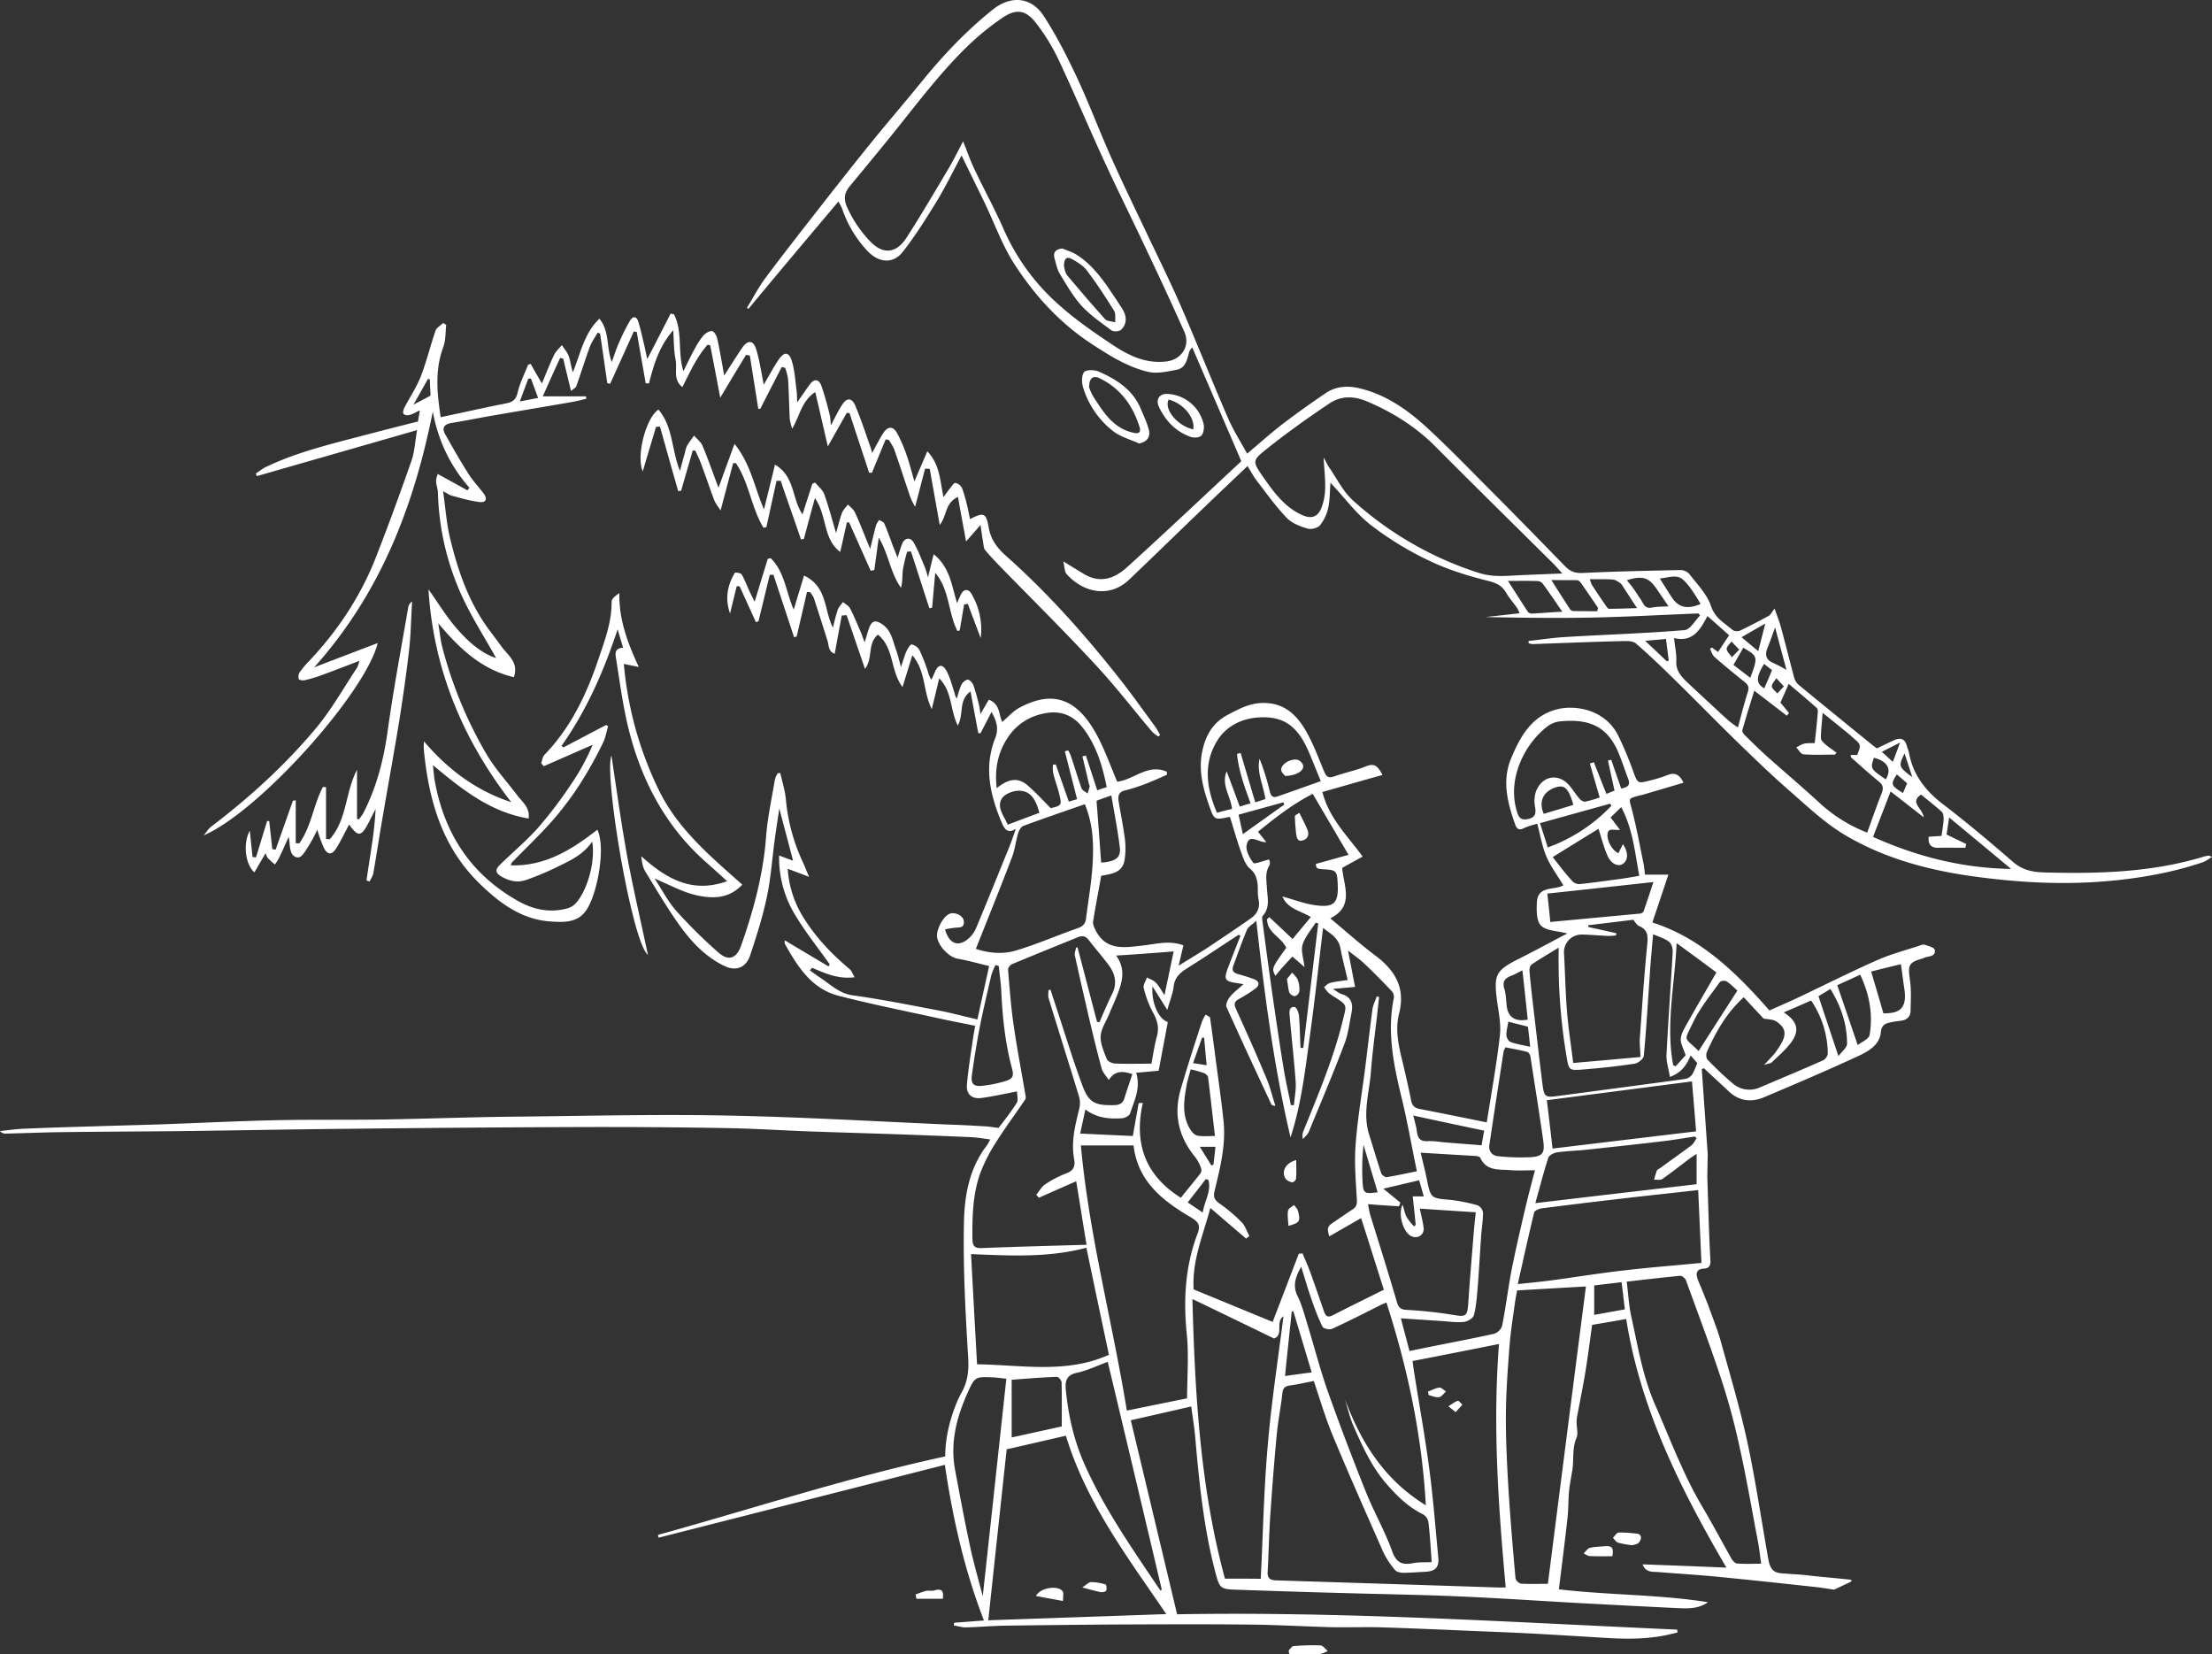 <?xml version="1.0" encoding="UTF-8"?> <svg xmlns="http://www.w3.org/2000/svg" xmlns:xlink="http://www.w3.org/1999/xlink" width="1285" height="960.818" viewBox="0 0 1285 960.818"><rect x="0" y="0" width="1285" height="960.818" fill="#333333" stroke="none"/><defs><clipPath id="a"><rect width="1285" height="960.818" fill="#fff"></rect></clipPath></defs><g clip-path="url(#a)"><path d="M170.2,464.993c-3.4,9.5-6.7,19-10.1,28.5-.6-.1-1.3-.2-1.9-.3l-1.8-16.2c-.4-.1-.8-.1-1.2-.2-2.2,7.1-4.3,14.1-6.5,21.2a15.028,15.028,0,0,0-2-.2c-.5-4.9-1-9.9-1.6-15.3-4,7.2-2.7,19.5,2.7,24.2,2.1-3.7,4.2-7.2,6.5-11.2a9.557,9.557,0,0,0,1.2,2.8,49.681,49.681,0,0,0,4.2,3.8,32.342,32.342,0,0,0,2.7-4.4c1.7-3.5,3.3-7.2,5.3-11.6a27.8,27.8,0,0,1,.5,3.5c.3,3.7.8,8.4,5.1,8.4,2.1,0,4.5-4.3,6.2-7a78.137,78.137,0,0,0,4.8-9.1,93.9,93.9,0,0,0,3.7,10.3c2.1,4.3,4.7,4.6,7.2.7,2.9-4.6,5.2-9.5,7.6-14,5.3,7.4,7.1,7.3,11.7-1.8,1.2-2.4,2.5-4.9,3.7-7.3a204.418,204.418,0,0,1-2.2,21c-1,6.9-2.1,13.7-3.1,20.6l1.8.6c.8-1.6,1.9-3.2,2.2-4.9,1.8-10.5,3.4-21,5.2-31.4,3.2-18.9,6.7-37.8,9.8-56.8,2.2-13.9,4.2-27.8,5.8-41.8,1-9.2,1.1-18.5,1.7-27.7a5.048,5.048,0,0,0-2.3,3.6c-4.1,23.9-8.6,47.7-11.9,71.6-2.3,16.6-6.4,32.5-14,47.4a26.269,26.269,0,0,1-2.8,4c-.3-.2-.7-.3-1-.5v-28.4c-6.9,13.1-5.7,29-15.9,40.4a14.918,14.918,0,0,0-2.1-.2v-30.1c-.6,0-1.2-.1-1.8-.1-5.6,10.5-6.7,23-13.8,32.8-.7-.1-1.3-.1-2-.2v-24.9a4.4,4.4,0,0,1-1.6.2" fill="#fff"></path><path d="M364.1,496.093c-3.5-19.4-6.1-38.9-8.9-57.3-4.5,11,11.9,108.6,21.2,115.8-4.3-20.3-8.8-39.3-12.3-58.5" fill="#fff"></path><path d="M558,345.693c-.6,1.4-1.2,2.7-2,4.6-3.2-10.1-4-20.6-13.6-28.4-1.2,4.7-2.1,8.4-3.3,13.5a56.836,56.836,0,0,0-2-6.4c-2-4.7-3.8-9.5-6.3-13.8-2-3.5-5.4-2.9-6.8.9-.9,2.2-1.5,4.5-2.6,7.8-1.1-2.9-1.9-4.8-2.7-6.8-1.6-4.3-3.1-8.7-5-13-.4-1-1.9-1.4-2.9-2.1a12.107,12.107,0,0,0-1.8,2.8c-1.2,4.4-2.2,8.8-3.5,14-3.1-7.5-5.7-14.4-8.8-21.1-.8-1.8-2.7-3.1-4.1-4.7-1.2,1.6-2.8,3.1-3.5,5-1.3,3.6-2.2,7.3-3.4,11.6-2.4-8-4.3-15.4-6.9-22.6-.9-2.5-3.5-4.5-5.3-6.7-.5.2-1.1.5-1.6.7-1.8,5.7-3.7,11.4-5.7,17.8-6.3-9.3-4.3-22.1-16-28.9-2.2,9.1-4.2,17.2-6.4,26-5.5-12.8-7.6-26.2-17.1-38.1-3.3,9-6.1,16.7-9.3,25.5-3.4-9-6.1-16.8-9.3-24.4-1-2.3-3.2-3.9-4.9-5.9-1.4,2-3,4-4.2,6.1a21.09,21.09,0,0,0-1.1,3.8c-.9,3.1-1.7,6.2-2.9,10.6-5-12.5-4-25.7-12.5-35.6-7.4,5-13,27.1-9.1,35.9,2.6-8.9,5.2-17.4,7.7-25.9.8,0,1.6-.1,2.3-.1,3.5,12.5,7,25,10.6,37.5.6-.1,1.1-.2,1.7-.3,2.2-7.8,4.5-15.5,6.7-23.3h1.5c1.1,2.5,2.4,4.9,3.3,7.5,2.7,7.1,5.1,14.4,7.8,21.5.7,1.7,1.9,3.2,3.6,5.8,2.7-10.2,5-18.8,7.3-27.5h1.6c7.7,11.4,8.9,25.8,16,37.5.6-.1,1.2-.2,1.7-.3,2-9,3.9-17.9,5.9-26.9a19.267,19.267,0,0,0,2.4-.1c3.9,11.4,7.9,22.7,11.8,34.1.6-.1,1.1-.2,1.7-.3,2-7.5,4-15,6.4-23.7,7.3,10.5,4.5,23.5,14.7,31.3,1.4-6,2.6-11.6,3.9-17.2a5.7,5.7,0,0,1,1.3.1c4.2,9.3,8.3,18.6,12.5,28,.7-.1,1.4-.3,2.1-.4.9-6.3,1.7-12.6,2.6-18.8,5.7,9.4,6.6,20.2,12.9,29.1,1-3.6.7-7.1,1.1-10.5a94.262,94.262,0,0,1,2.5-10.5c.7,0,1.5-.1,2.2-.1,3.6,11,7.1,22,10.7,33a9.365,9.365,0,0,0,1.6-.4c.6-6.7,1.2-13.5,1.8-20.2,8.4,9.9,7.4,23.1,12.9,33.8.4-.1.8-.2,1.3-.3.9-5,1.7-10.1,2.6-15.1a15.52,15.52,0,0,0,2.1-.4c2.5,6.6,5,13.3,7.5,19.9a40.311,40.311,0,0,0-5.2-25.4c-1.9-3.6-4.8-3.2-6.5.5" fill="#fff"></path><path d="M940.4,890.093c-1.2,0-2.3,2-3.4,3.1,1,1,1.8,2.4,2.9,2.8a56.392,56.392,0,0,0,8.3,1.5c.9-.3,2.5-.4,3.6-1.3a4.856,4.856,0,0,0,1.5-3.3,2.4,2.4,0,0,0-1.6-2,87.074,87.074,0,0,0-11.3-.8" fill="#fff"></path><path d="M694.4,835.493c2.3,26.5,5,52.9,11.9,78.7,2.1,7.9,2.9,8.9,11.1,9.1,20.2.7,40.4,1.4,60.6,1.9,23.1.7,46.1,1,69.2,2,23.4,1,46.8,2.6,70.2,3.9,18.9,1,37.8,2,56.7,2.9,6.2.3,12.4.6,18.1-3.4-28.9-4.6-58.3-4.1-86.6-7.5,1.7-14,3.5-27.7,5-41.5.6-5.1.4-10.4.9-15.5.4-4.1,1.3-8.2,1.9-12.2,1-6.2-.2-12.6,2.4-18.7,1.1-2.5.1-5.8.1-8.8a15.834,15.834,0,0,1,.3-3.8c1.6-8.6,3.4-17.2,4.8-25.9,1.5-9,2.6-18,3.9-27.2,6.7-1.1,13.1-2.2,19.8-3.4,8.4,52.9,31.8,99.1,58.2,144.4-16.5-.7-32.4-1.3-48.7-1.9,1.9,5,5.9,4.2,9.3,4.5,11.4.9,22.8,1.6,34.2,2.7,18.5,1.8,37,3.8,55.5,5.8,4.1.4,8.2,1.1,12.3,1.7l9.682-4.6a.625.625,0,0,0-.193-1.186c-5.992-.683-20-1.915-23.089-2.311-5.9-.8-11.9-.9-17.9-1.5-5.2-.6-6.2-4.8-6.9-9-4-22.5-7.3-45.2-12.1-67.5-4.3-19.7-10.1-39.2-15.5-58.6-1.9-6.8-4.7-13.4-7.2-20.6l-4.109-10.244.008-.012c-.7-1.485-1.308-3.033-1.9-4.544-1.3-3.6-.9-6.2,3.8-6.4,3-.3,3.7-1.9,3.5-5.2-.9-15.7-1.2-31.4-1.8-48.2l.264-12.834q-1.733-24.783-3.464-49.566l1.223-.577c4.792,4.492,9.584,8.885,14.376,13.377,6.2,5.9,13.4,6.6,20.8,3.4,18.5-7.8,37-15.7,55.3-24.2,5.5-2.6,11.6-6.3,12.3-13.3.4-4.3,2.5-5.2,5.7-5.9a58.13,58.13,0,0,1,5.8-.9c3.4-.4,5.7-2.2,5.8-5.7.1-6.1.5-12.2-.4-18.2-1.2-8.6-.7-10,7.4-12.3a21.84,21.84,0,0,1,2.3-.9c2.6-.3,5.5-1.1,4.7-4.2-.4-1.4-3.7-2.1-5.8-2.9a3.605,3.605,0,0,0-2,.2c-8.6,2.9-17.6,5.2-25.9,8.9-15.8,7-31.2,14.8-46.7,22.1-5.3,2.5-10.8,4.8-15.6,7-19.7-22.5-40.3-42.3-68-51.1,3.2-9.5,6.2-18.5,9.3-27.8H955.6c-.2-1.8-.4-3.8-.7-5.7-2.2-10.8-4.2-21.8-7-32.5-1.6-6.1-2.3-5.9,3.9-7.6,1-.3,1.9-.4,2.9-.7,7.7-2.3,15.4-4.5,23.3-6.9-2.4-4.9-5.1-6.1-9.4-4.4a77.89,77.89,0,0,1-10.4,3.2c-6.9,1.8-6.9,1.5-9.4-5.3a216.111,216.111,0,0,0-8.8-21c-7.7-15.1-24.7-17.6-34.7-15.3-15.3,3.5-22.1,15.8-27.5,28.8s-2,25.8,2.4,38.3c.8,2.3,2.1,3.6,4.9,2.2,2.6-1.3,5.5-1.9,7.9-2.7,1.8,6.6,2.8,13.1,5.3,19,2.6,6,6.6,11.3,9.9,16.8-5.3,3.1-14.9-.1-15.4,10-.2,4.6-.3,10.8,2.4,13.4,3.1,3.1,9.3,3,15.3,4.6l-2.4,1.2c-8.5,4.5-17,9.1-25.6,13.4-13.5,6.8-14.8,9.2-12.9,24,.9,6.9,2.5,13.9,1.7,20.7-1.9,16.9-5,33.7-7.6,50.4-13.3-2.7-26.1-5.3-39-7.8-2.7-.5-4.3-1.8-4.9-4.7-1.1-5.7-2.4-11.3-3.7-17-2.5-11.2-6.3-22.3-3.3-33.9,3.7-14.7-2.3-24.8-13.7-33.4-9.1-6.8-17.6-14.5-26.3-21.7,14.2-7.1,7.7-19,6.9-29.3,4.1-2.3,7.9-4.4,11.9-6.6-8.9-12.1-19.6-22.4-23.4-37.5,11.7-3.3,23.1-6.6,34.9-9.9-2.4-4.6-4.3-7.1-9.3-5.1-6.1,2.5-12.7,3.8-18.9,6-3.2,1.1-4.4.1-5.6-2.7-3.4-8.1-6.4-16.4-10.8-24-5.3-9.1-12.5-16.1-24.6-16-8,0-14.2,3.5-20.9,7-8.2,4.4-12.3,11.3-14.3,19.8-2.7,11.1-.2,21.7,3.5,32.2,3.2,9,2.9,9.1,11.9,7.2.2-.1.6.3.5.3,2.3,7.5,4.4,14.8,7,21.9,1,2.8,2.3,5.9,4.4,7.7,4,3.3,4.6,7.3,4.7,11.9a30.277,30.277,0,0,0,.4,6c1.1,4.9-.8,8.6-4.6,11.2-8.3,5.8-16.7,11.4-25.1,17-5.2,3.4-10.5,6.5-16.7,10.4,1.1-4.7,1.9-8.2,2.8-11.8-8-3.1-15.9-.8-23.7.1-10.5,1.1-21,3.2-27.2-8.6-.9-1.6-1.8-3.7-1.6-5.3,1.4-8.8,3.1-17.6,4.7-26.6,5.7-1.2,12.4-1.5,13.6-9.3a43.142,43.142,0,0,0,.2-11.9c-.9-7.2-2.4-14.4-3.6-21.6-.6-3.5-.2-6,4-6.9a101.223,101.223,0,0,0,11.8-3.8c4.127-1.572,8.157-3.433,12.185-5.2-.005-.828-.006-.9-.012-1.732-11.084-4.982-19.467,4.827-28.873,5.738-3.8-8.9-7.1-18.2-11.6-26.7-11-20.5-24.7-27.2-45.1-16.3-3.8,2-6.7,5.5-10.1,8.3-2.1-4.5-1.2-10.5-7.8-12.9-1.5,2.6-3,5.1-4.8,8.3-.4-2.2-.5-3.6-.8-5-1-4-2-8-3.4-11.9-.5-1.3-2.5-3.3-3.4-3.1a6.448,6.448,0,0,0-3.7,3.4,61.256,61.256,0,0,0-2.4,7.6,6.08,6.08,0,0,1-1.3-2.9c-1.5-4.5-2.6-9.3-4.9-13.4-2.3-4-4.8-3.3-6.6.9-.6,1.5-1.3,3-2,4.5-1.5-2-1.7-3.8-2.3-5.4a101.421,101.421,0,0,0-4.7-11.9,7.055,7.055,0,0,0-4.5-3.2c-.8-.1-2.3,2.4-3,3.9-1.2,2.7-1.9,5.5-3.2,9.2-1.1-3.9-1.7-6.8-2.7-9.5-2.1-5.5-2.7-11.7-8.3-15.4-3.7-2.5-5.9-2.1-7.5,2.2-.9,2.4-1.5,4.9-2.6,8.4-1.1-2.8-1.6-4.5-2.3-6.1-2-4.5-3.8-9.1-6.1-13.5-.8-1.6-2.7-2.6-4.2-3.8-1.1,1.5-2.5,2.9-3.1,4.6a103.2,103.2,0,0,0-2.7,10.3c-5.3-10.2-3.1-23.8-16.8-30.3-2.1,6.9-4,13-6,19.8-4.581-10.383-5.224-22.011-13.429-29.923L446,324.6c-2.5,8.2-5,16.3-7.6,24.9-.9-1.8-1.7-3.4-2.5-5-1.7-3.6-3.1-7.4-5-10.8-.5-.9-3.7-1.4-4-1-4.4,7.3-5.8,15.1-2.8,23.6l3.9-15.9c.6.1,1.1.1,1.7.2,3.1,6.9,6.3,13.8,9.4,20.7.5-.1,1-.3,1.5-.4,2.194-8.974,4.388-18.048,6.581-27.022l2.119-.078,12,36.3c.5-.1,1-.3,1.5-.4,2-8.6,4-17.2,6-25.9.6,0,1.2.1,1.8.1a19.5,19.5,0,0,1,2.1,3.2c2.7,8.3,5.4,16.7,8,25,.9,2.8.4,6.3,4.2,7.6,1.4-7.6,2.7-14.9,4.1-22.2.9-.1,1.9-.1,2.8-.2,3.6,10.4,7.1,20.8,10.7,31.2,4.8-6.3,1.2-14.6,7.5-19.9,9.5,7.7,7.1,20.8,14.3,30.5,2-6.6,3.7-12,5.7-18.5,8,9.4,6.1,20.9,11.3,31.3,1.7-7,3-12.4,4.3-17.9,7.7,7.7,6.2,18.2,10.8,27.4,3.7-6.7.2-14.7,7.4-19.8,1.5,8.1,3,16.1,4.5,24.2.4,0,.9.1,1.3.1,2-3.9,4-7.7,6.4-12.4,3.1,5.5,4.2,9.9,2.2,15.1-6.7,16.8-3.1,32.8,3.5,48.7,1.8,4.3,3.6,7.1,8.4,4.1-1.3,3.8-2.4,7.1-3.7,10.3-6.5,16-12.9,31.9-19.6,47.9a17.406,17.406,0,0,1-3.8,5.2c-6,5.5-11.6,3.7-14-5a51,51,0,0,1,7.7-1.1c2.8-.1,3.4-1.4,3.2-3.8-.3-3.1-5.4-5.6-8.6-4-3.8,1.9-7.6,9.5-6.9,13.6,1.1,5.6,7.2,11.5,11.8,12.3,6.2,1.1,12.2,2.8,18.4,4.3-2.4,11-4.7,21.2-6.8,31-8.3-1.9-15.6-3.9-23-5.3-16.4-3.1-32.9-6.4-49.4-8.7-8.2-1.1-13.3-6.7-19.6-10.7-1.8-1.2-3.5-2.5-5.3-3.8.4-.5.9-1,1.3-1.5,7.6,3.3,15.2,6.7,24.7,5.5-1.2-1.9-1.7-3.7-2.9-4.7-11-9.2-20.7-19.5-28-31.9a60.4,60.4,0,0,1-8-26.4c4.3,1.6,8.1,3,12.4,4.7-1.4-3.3-2.3-5.7-3.4-8.1a109.381,109.381,0,0,1-10.1-37.3c-.5-5-2.1-9.9-3.2-14.9-.5,0-1,.1-1.5.1a13.625,13.625,0,0,0-1.6,3.5c-1.9,11.3-4.4,22.6-5.2,33.9-1.7,21.7-7.3,42.4-14.5,62.8-2,5.8-6.2,10.1-13.2,3.9a291.979,291.979,0,0,1-24.4-24.1c-5-5.7-8.6-12.7-12.6-18.8,8.5,3.5,16.4,8,24.8,9.8,8.7,1.8,18.3,2.1,26.1-6.3-18.9-16.8-38.1-32.8-49.1-56.2a208.487,208.487,0,0,1-19.7-72c3.2.7,5.4,1.1,8.7,1.8-6.6-14.2-11.6-27.6-11.3-42.9-2.3,1.5-4.5,3.3-4.5,5,.1,11.9-4.1,22.8-7.8,33.8-6.9,20.3-16,39.4-31.2,55.1-1.1,1.1-1.3,3.2-1.9,4.9.5.6,1,1.1,1.5,1.7,9.5-4.1,18.9-8.3,28.4-12.4a127.325,127.325,0,0,1-12.4,22.7,256,256,0,0,1-18.9,25c-6.9,7.8-15,14.6-22.5,21.9-2.8,2.7-3,4.7.8,6.9,4.6,2.7,9.4,3.7,14.3,2a153.841,153.841,0,0,0,17.3-7.2c7.8-3.8,15.9-7.3,21.1-15.1,2,10.9-2.5,28-9.5,35.8a10.382,10.382,0,0,1-4.9,3c-10.4,2.8-20,.7-29.2-4.6-26.9-15.3-42.1-38.7-47.7-68.7-.6-3.1-.8-6.2-1.2-9.9,17.1,14.3,33.6,27.4,55.6,31,.8-6.4-3.5-9.4-6.4-13.2-6.2-8.2-13.3-15.9-18.4-24.7a243.956,243.956,0,0,1-25.3-61.4c-1.2-4.6-1.6-9.4-2.4-14.1,12.3,14.7,25.3,27,43.9,31.3,3-8.6-3.4-12.6-7.1-17.7-2.8-3.9-5.8-7.7-8.6-11.6-11-15.6-17-33.3-21.4-51.6-2-8.4-2.6-17.2-4-27.1,2.7,1.4,3.8,2.3,5,2.6,5.4,1.4,10.8,3.1,16.3,3.7,3.7.4,4.5-1.9,2.3-4.9-2.9-3.9-6.3-7.4-8.8-11.4-4.8-7.5-9.2-15.3-13.6-23.1-2.1-3.7-.5-5.8,3.6-6.5,7.2-1.2,14.3-2.6,21.5-3.9,16.2-2.8,32.3-5.5,48.5-8.3,2.8-.5,5.6-1.2,8.4-1.9-.1-.5-.1-.9-.2-1.4H315.3c3.4-7.6,6.7-15,10.1-22.3.6.1,1.2.3,1.8.4,1.4,6,2.9,12,4.5,18.8,1.5-1.3,2.8-1.9,3.1-2.8,2.7-7.6,5.1-15.4,7.9-23,1.1-2.9,3-5.4,4.5-8.1a12.131,12.131,0,0,0,1.4.5c1.4,9.6,2.8,19.2,4.2,28.9l1.691.248c4.534-10.079,9.173-20.262,13.709-30.343.6.1,1.1.2,1.7.3,1.7,9.972,3.49,19.845,5.186,29.817l1.914.082c2.8-10.9,5.9-21.6,14.1-30.9.4,6.3.3,11.9,1.4,17.3,1,5.1-1.7,11.4,3.9,15.7,4.522-8.843,8.337-17.484,14.692-24.6l1.508.4c1.9,9.9,3.8,19.7,5.8,30.4,5.4-9.1,10.2-17,15-24.9.7.1,1.4.3,2.2.4,1.6,10.3,3.3,20.7,4.9,31,.4,0,.8-.1,1.2-.1,4.1-8.1,8.3-16.2,12.4-24.2.7.1,1.3.3,2,.4a37.874,37.874,0,0,1,1.7,6.4c.5,7.8.6,15.6,1,23.4a34.414,34.414,0,0,0,1.4,5.6c4.5-7.6,5.3-15.9,13.4-21.3,2.5,10.7,4.8,20.7,7.3,31.6,4-7.1,7.5-13.3,11-19.5.5,0,1,.1,1.6.1,3.761,11.577,7.619,23.057,11.381,34.632l1.622.061c2.7-6.5,5.3-12.9,8-19.393.6.1,1.3.2,1.9.3,1.1,2,2.5,3.8,3.2,5.9,3.2,9.1,6.1,18.2,9.2,27.3a41.276,41.276,0,0,0,2.8,5.6c2.2-8.2,4-15.2,5.8-22.1.9,0,1.8.1,2.7.1,1.9,10.7,3.8,21.4,5.8,32.6,4.2-5.1,2.9-12.7,10.6-16.3,1.5,8.5,3,16.5,4.7,25.9,3-3.4,5.2-5.9,8.4-9.6.6,4.4,1.1,7.5,1.6,10.6.2,1.3.3,2.9,1,3.9,2.7,3.2,5.5,6.2,8.4,9.2,18.7,19.2,37.7,38,55.9,57.6,11.5,12.4,21.8,25.8,32.8,38.8a17.154,17.154,0,0,0,3.7,2.8c.3-.3.6-.7.9-1-.9-1.5-1.7-3.2-2.7-4.6-6.8-9.2-13.4-18.6-20.5-27.6-20.1-25.5-41.6-49.8-65.9-71.4-5.5-4.9-9.2-9.6-10.5-17.1-1.4-8.4-3.1-8.6-10.8-4.6-.4-1.8-.7-3.6-1.1-5.3a103.084,103.084,0,0,0-3.4-12.4,5.577,5.577,0,0,0-3.9-3.3c-1.1-.1-2.4,2.2-3.5,3.5s-2,2.7-3.5,4.7c-2.1-9.4-1.9-18.6-9.4-26.6-2.7,6.3-5,11.7-7.5,17.5-1.6-5.4-2.8-10.3-4.4-14.9a86.147,86.147,0,0,0-5.7-13.2c-2.3-4.1-5.3-4-7.9-.1-2.3,3.5-4.1,7.3-6.6,11.7-.3-1.3-.5-1.9-.6-2.5-3-8.4-5.7-16.9-9.2-25.1-2-4.6-4.9-4.6-7.6-.4-2.3,3.5-4.1,7.4-6.5,11.9-.3-2.5-.3-4.3-.7-6a174.639,174.639,0,0,0-4.9-17.1c-1.4-3.7-4.2-4.1-6.7-.6-2.4,3.3-4.6,6.6-7.3,10.4-.1-2.6-.1-4.6-.3-6.5-.8-5.9-1.1-11.9-2.8-17.5-1.7-5.5-4.5-5.6-7.9-.5-3,4.5-5.5,9.3-8.4,14.2-1.5-7.1-2.4-14-4.4-20.5-1.6-5.3-4.9-5.6-8-1.1-3.5,5.1-6.8,10.4-10.6,16.3-.4-2.1-.6-3.3-.8-4.6-1.1-5.7-2-11.4-3.3-17.1-.4-1.6-1.8-4-3-4.1-1.6-.1-3.7,1.2-4.9,2.5a40.8,40.8,0,0,0-4.7,7c-2.4,4.3-4.5,8.7-7,13.8-3.5-11.3-.3-23-5.5-33.1a12.859,12.859,0,0,1-1.9-.4c-4.5,8.8-9,17.6-13.6,26.5-.6-2.8-1.1-5.4-1.7-7.9-1.1-4.6-2.1-9.3-3.5-13.9-1-3.2-3.2-3.4-4.9-.4a110.306,110.306,0,0,0-6.2,12.4c-1.7,3.7-2.9,7.6-4.3,11.5-3.3-8.6-1.1-17.8-7.2-25.2-9,8.6-11,20.4-15.4,31.1-1.1-3.2-1.4-6.4-2.4-9.3-.8-2.3-2.6-4.3-4-6.5-1.6,2-3.6,3.7-4.6,5.9-2.5,5.2-4.6,10.7-7,16.4-2.4-4.1-4.5-7.7-6.5-11.3-.5.1-1,.3-1.5.4-2.1,5.4-4.8,10.6-6.1,16.2-.9,3.9-2.6,5.4-6.3,6.2-12.8,2.5-25.5,5.4-38.4,8.1-2-13.2-3.6-27,1.5-40.7,1.5-4,1.2-8.6,1.7-12.9a17.4,17.4,0,0,0-1.8-1.1c-1.5,1.5-3.8,2.7-4.4,4.5-3,8.7-5.2,17.8-8.5,26.4-2.5,6.4-6.5,12.3-9.7,18.5-.5,1-.9,2.9-.3,3.5.6.7,2.4.8,3.5.5,1.9-.5,3.6-1.6,5.9-2.7-.4,2.6-.8,4.8-1.1,6.5-11.5,2.9-22.5,5.7-33.5,8.6-18.7,4.9-37.6,9.5-55.2,18-2,1-3.7,2.5-5.6,3.7.3.5.5.9.8,1.4,30.7-8.8,61.4-17.6,93-26.7-1.2,6.6-1.4,12.6-3.3,17.9-6.6,18.9-13.5,37.8-20.8,56.4-8.8,22.3-21.9,42.1-38.4,59.6a54.344,54.344,0,0,0-5.8,6.9,4.846,4.846,0,0,0-.4,3.9c.2.5,2.3.8,3.3.6a79.441,79.441,0,0,0,9.5-2.8c7.4-2.7,14.6-5.5,22.4-8.5a25.388,25.388,0,0,1-1.3,3.9c-8,12-15.1,24.8-24.4,35.8-17.8,21.2-38.3,39.8-60.4,56.6-1.7,1.3-2.9,3.4-4.4,5.1,32.4-13.9,94.1-82.9,101.1-111.7-12.4,4.7-24.6,9.4-36.9,14.1,38-42.4,57.8-92.7,68.9-148.5,3.3,17.3,10.3,31.7,21.3,44.2l-1.2,1.5c-5.4-3-10.8-6-17.2-9.5a14.422,14.422,0,0,0-1,4c.1,2.3,1,4.6,1.1,6.8a153.711,153.711,0,0,0,13,58c5.9,13.4,14,25.8,20.8,38.1-8.5-2.7-15.9-9.3-22.3-16.5s-11.4-15.6-17-23.4c2.9,46.2,19.7,86.9,48.1,123.6-20.5-6.7-36.8-19-50.7-35.3a32.092,32.092,0,0,0,.2,7.6c3,28.2,11,54.4,32,74.9,11.5,11.2,24.2,20.9,41.2,22.1,7.7.5,15.7.9,20.8-6.4,6.4-9.2,11.6-36.4,6.5-46.9-14.8,11.6-30.4,21.3-50.2,20.7a3.467,3.467,0,0,1,1.3-2.4c7.5-7.7,15.3-15.1,22.5-23.2,12.2-13.8,21.8-29.3,29.8-45.8,1.4-2.9,1.9-6.3,2.9-9.4a7.384,7.384,0,0,1-1.2-.7c-8.3,4.3-16.5,8.7-24.8,13-.4-.3-.7-.6-1.1-.9,14.4-20.4,24.4-42.9,32.6-67.7,1.3,4.5,2.2,7.5,3.2,10.7-5.7.3-4.4,4.3-4,7.1,2,12.6,3.7,25.3,6.6,37.8,7.4,31.1,21.5,58.5,45.8,79.9,3.9,3.4,7.8,7,12,10.8-20.6,7.4-35.6-1.7-49.9-14.5.4,3.4.9,6.6,2.5,9.1,6.7,10.9,13.1,21.9,20.6,32.2,6.7,9.1,14.6,17.3,25.1,22.4,6.8,3.3,12.7,1.1,15.1-6.2,3.7-11.2,7.3-22.4,9.7-33.9,2.4-11.3,3.1-22.9,4.7-34.3.7-5.4,1.6-10.7,2.5-17,2.8,10.5,5.3,20,8,30.3-2.8-1-5.1-1.9-8.1-3a63.812,63.812,0,0,0,9.3,34.5c6,10,13.4,19.2,20.1,28.7-.2.4-.5.8-.7,1.2-8.4-5-16.8-10-25.5-15.2.1.9-.1,1.7.2,2.2,7.4,13.2,15.5,26.1,31.3,30.1,19.1,4.9,38.5,8.8,57.8,13,7.1,1.6,14.2,2.9,21.4,4.4-.5,2.8-.9,4.9-1.2,7-1.3,9-2.8,18-3.6,27.1-.5,5.7,2.9,8.6,8.6,7.8,6.6-.9,13.2-2.4,20.5-3.8,0,2.2.9,5.1-.2,6.7-3.2,5.2-7.1,10-10.5,14.5-2.8-.3-5.3-.8-7.7-.9-6.8-.4-13.6-.8-20.5-1-43.6-1.9-87.2-4.5-130.8-5.3-41.7-.8-83.5.3-125.3.7-24.2.3-48.5,1.2-72.7,1.6-20.6.3-41.2,0-61.8.4-23.3.5-46.5,1.7-69.8,2.5-12.5.4-25,.7-37.4,1.1-13.6.4-27.2.8-40.8,1.4-4.4.2-8.8.9-13.3,1.3a3.882,3.882,0,0,0,3.3,1.5c9.8-.2,19.6-.6,29.4-.8,23.1-.3,46.1-.4,69.2-.6,33.9-.4,67.9-1.1,101.8-1.4q65.85-.75,131.8-1c28.8-.1,57.5.1,86.3.6,16.7.3,33.5,1.4,50.2,2,17.4.6,34.9,1.1,52.3,1.7,13.4.5,26.9,1,40.3,1.6,3.4.2,6.7.8,10.6,1.3a28.237,28.237,0,0,1-1.7,3.2c-10.2,13-13.1,28.7-13.5,44.1-.6,26.2.8,52.5,2.4,78.8.5,7.7-.1,14.4-3.8,20.9-.8,1.4-1.5,2.9-2.2,4.4-4.7,10.9-7.3,22.2-7.3,32.7-56.9,12.3-111.6,30.3-166.9,45.6.1.5.3,1,.4,1.6q83.25-21.15,166.3-42.3c4.6,31.4,11.5,61.5,22.7,90.4-5.6.4-11.4.9-17.3,1.3-.1.5-.1,1.1-.2,1.6,2.5.4,4.9,1.2,7.4,1.1,7.6-.2,15.3-.9,22.9-1,23.2-.3,46.3-.6,69.5-.7,24.7-.1,49.5-.2,74.2.1,15.1.2,30.2,1.1,45.3,1.5,9.9.2,19.9-.2,29.8.1,18.4.6,36.9,1.4,55.3,2.2,10,.4,19.9.8,29.9,1.3,14.7.8,29.5,1.7,44.2,2.6,11.2.7,22.3.8,33.3-1.2,2.9-.5,5.8-1.3,8.6-1.9-.1-.6-.1-1.2-.2-1.7-96.8-4.3-193.5-10.6-290.5-8.9q-13.65-57.3-26.9-112.7c12.4-2.8,23.8-5.4,35.1-8,.9,6.5,1.9,12.5,2.4,18.6m-387.5-615.5c.5-.1,1-.1,1.5-.2,1.3,3.5,2.6,7,4.2,11.3-3.4.7-6.3,1.2-10.6,2.1,1.9-5.3,3.4-9.3,4.9-13.2m-66.7,15c3.2-5.6,5.8-10.3,8.4-14.9.4.1.7.1,1.1.2.1,3.2.3,6.4.4,9.5-3.2,1.7-6,3.2-9.9,5.2m471.4,681.9c-14.4-53-17.4-107.1-18.9-162.4,16.3,7.8,31.5,15.2,47.4,22.9,5.9-2,.5-9.4,5.5-12.9-3.2,25.4-7.1,50.5-9.2,75.7-2.2,25.4-2.7,51-4,76.8-6.4-.1-13.5-.1-20.8-.1m157.5,5.1q-63.9-2.1-127.7-4.1c-3.5-.1-5.2-1.1-5-4.9.6-10.8.8-21.6,1.5-32.4,1.1-15.9,2.3-31.7,3.8-47.5.8-8.1,2.4-16.1,3.3-24.1.3-2.9,1.6-3.9,4.3-4.3,4.6-.6,9.1-1.7,13.9-2.6,3.6,10.6,6.7,21.3,10.9,31.4,9.4,22.7,19.4,45.1,29.3,67.6a47.59,47.59,0,0,0,7,10.8c.9,1.1,3.1,1.6,4.8,1.6,4.3,0,8.6-.4,12.9-.6,5.9-.3,8-2.7,7.4-8.6-1.6-16.8-2.9-33.7-5.1-50.4-2.5-19.2-6-38.3-9-57.5-.3-1.8-.5-3.6-.8-5.9,17-3.3,33.2-6.5,50.2-9.9-3.7,47.4-.4,94.2,3.9,141.4-1.7,0-3.7.1-5.6,0m-56.4-221.4a18.033,18.033,0,0,0,.8-2.1c-2.9-2.4-5.8-4.8-9.9-8.1,7.8-1.8,14.1-3.3,20.8-4.9,1,3.3,1.8,6.2,2.7,9.4h-6.4c.6,5.8,1.2,11.1,1.7,16.5l-.9.9a31.169,31.169,0,0,1-4.3-5.3c-1.1-2.1-1.5-4.5-2.4-7.3-2.8,5.4.3,15.9,4.9,18.2,3.7,1.9,7.8-.6,7.3-4.8-.4-3.5-1.4-7-2.2-11.1,11,.7,21.3,1.4,32.5,2.1-.4,3.8-.8,7.4-1.1,10.9-1.1,13.7-2.3,27.5-3.2,41.2-.6,8.6-1.2,8.8-9.5,7.4a252.769,252.769,0,0,0-26.2-2.8c-3.3-.2-4.8-1-5.8-4.5-4.9-16.8-10.2-33.6-15.4-50.3-.6-2-.9-4.1-1.4-6.6,6.4.5,12.2.9,18,1.2m-21.2-14.8a132.4,132.4,0,0,1,.6-20.9c2.7,9.2,5.5,18.4,8.2,27.6-7.8,1-8.4.8-8.8-6.7m36.8,188.5c-24.1-14.8-37.6-36.4-47-61.6,1.6,5.2,2.8,10.6,5,15.6,5.2,11.8,10.5,23.6,19.1,33.5,6.1,7.1,12.7,13.5,21.2,17.7a6.7,6.7,0,0,1,3.2,4.6c.9,7.4,1.3,14.9,1.9,23.2-3.5.2-7.2-.1-10.8.6-6.3,1.2-9.7-.1-12.2-7-4.1-11.4-10.2-22.1-14.8-33.3-7.9-19.7-15.5-39.6-22.6-59.6-4.6-13.1-8-26.5-12.1-39.8-1.6-5.2-3-10.6-5.4-15.4-3.1-6.1-1.1-11.4,2.1-17.1,2,6.5,3.9,13.1,6.2,19.6a133.873,133.873,0,0,0,6.1,15.2c.6,1.2,4.1,2,5.6,1.3,9.3-4.2,18.4-8.9,27.6-13.5,1.2-.6,2.4-1.1,4-1.8,12.3,38.2,20.6,76.8,22.9,117.8m-66.3-77.2c-5.5.7-10.4,1.4-15.5,2.1,1.3-12.9,2.6-25.2,3.9-37.4l.9-.3c3.5,11.5,6.9,23,10.7,35.6m137.2,122.8c-6,0-10.8.2-15.6-.1a4.6,4.6,0,0,1-3.2-3c-1.6-17.8-3.1-35.6-4.2-53.5-.8-13.9-1.5-27.8-1.4-41.7.1-13.3,1.1-26.5,2.1-39.7.7-8.8,2.1-17.4,3.3-26.2.3-2.1.8-4.2,1.1-6.2,13.8-.8,27.3-1.6,40-2.3q-11.1,86.1-22.1,172.7m26.9-156.2v-17.1c4.9-.6,10.2-1.2,15.9-1.9.7,5.5,1.3,10.6,1.9,15.8-6.2,1.1-11.6,2.1-17.8,3.2m74.6,39.8c9.8,30.1,14.7,61.3,20.6,92.3.7,3.7,1.1,7.5,1.8,12.4-5.3.1-9.7.2-14.1-.1-1.1-.1-2.4-1.6-3.1-2.7-5.7-10.1-11.1-20.3-17-30.3-11.2-18.9-18.7-39.4-27.5-59.4-7.3-16.7-10-34.3-13.9-51.7-1.3-6.1-1.6-12.4-2.5-19.6,10.4-1.2,20.7-2.4,31-3.4,1.1-.1,2.9,1.4,3.4,2.6,7.2,19.9,14.8,39.8,21.3,59.9m-57.5-65.6c-14.1,1.6-28.2,3.9-42.3,5.8-6.2.8-12.4,1.4-19.2,2.1,3.2-14.2,6.2-27.9,9.5-41.5.3-1.2,2.9-2.3,4.6-2.5,14.8-1.9,29.5-3.7,44.3-5.4,15.2-1.8,30.5-3.4,46.4-5.2.7,15,1.3,29.3,1.9,42.3-15.3,1.5-30.3,2.6-45.2,4.4m-43.7-65.6c.5-1.4,3.2-2.7,5-3,5.5-.8,11.2-.9,16.7-1.5,15-1.6,30-3.2,45-5,6.1-.7,12.2-1.8,18.4-2.7a9.436,9.436,0,0,0,1,1c-1,1.4-1.7,3.1-3,4.1-6,4.5-12.1,8.8-18.1,13.2-.7.5-1.7.8-2,1.5a53.389,53.389,0,0,0-1.6,5.3c1.6-.1,3.7.4,4.9-.5,5.4-3.8,10.6-7.9,15.9-11.9,1-.7,2.1-1.4,3.9-2.6v17.6c-30.8,3.6-61.8,7.2-93.7,11,2.6-9.2,4.8-18,7.6-26.5m-.9-33.3c28-3.6,55.8-7.2,84.3-10.9.9,10.6,1.7,19.9,2.4,29-28.5,3.4-56,6.7-83.4,10-1-8.9-2.1-18.2-3.3-28.1m205.7-79c.7,5,1.3,9.7,2,14.5,1.5,10.4-2,14.3-12.2,14-2.3-8-4.6-15.8-7.1-24.2,5.2-1.4,11.2-2.8,17.3-4.3m-23.7,6.1c5.5,11.5,7.5,23.1,5.5,35-.4,2.4-4.7,4.1-6.9,5.9-4.1-11.9-7.8-23-11.9-34.8,3.6-1.6,8.2-3.7,13.3-6.1m-17.3,8.3c6.3,10.1,9.7,20.6,9.7,31.8,0,2.4-3.3,4.8-5,7.2-4-11.9-7.6-22.8-11.6-34.8,1.5-.9,4.1-2.5,6.9-4.2m-50.3,4.8c3.6,3.9,7.4,8,11.5,12.4,2.1.4,5.4.3,7.6,1.8,6.6,4.6,5.7,9-.4,17.4-1.7,2.4-3.9,4.4-6.9,7.7,2.5-.8,3.8-.8,4.5-1.5,3.7-3.6,7.7-7,10.8-11,5.6-7.3,4.3-12.7-3.9-18,5.5-2.3,10.7-4.6,15.9-6.9a55.6,55.6,0,0,1,9.7,30.8,5.348,5.348,0,0,1-2.6,3.9c-12.2,5.4-24.6,10.6-36.9,15.8a14.734,14.734,0,0,1-15.8-2.4,186.737,186.737,0,0,1-14.5-13.7c-.9-.9-1-3.4-.4-4.6,5.3-11.8,11.5-22.8,21.4-31.7m-10-9.2c2.5,1.6,4.5,3.8,6.3,5.3-7.5,11.7-15,23.3-22.5,35.1.5.2.1.2-.1,0-8.5-8.5-8.7-5-3.2-16.5,4-8.4,10.1-15.8,15.5-23.4.6-.9,3.1-1.1,4-.5m-5.9-5.2c-6.1,10.6-11.8,20.4-17.4,30.3-1.4,2.6-3.1,5.4-3.3,8.2-.2,2.7,1.5,5.5,2.8,9.6-1.3,1.5-3.6,4-5.8,6.4-.5-.2-.9-.4-1.4-.6-4.4-23.2.8-46.2,2-70.9,8.8,6.4,16.4,12,23.1,17m-105-104.6a18.272,18.272,0,0,0-.3,8.7c.6,3.8-.1,6-4.2,6.8-3.7.8-5.2-.5-6.3-4.1-6.1-19.3,4.6-39.7,17.5-49.6a14.826,14.826,0,0,1,7.2-3c16.1-1.6,27.3,2.1,34,17.7,2.2,5.2,3.9,10.6,5.9,15.8,1.2,3.1.1,4.7-4.1,5.5-2-5.6-3.9-11.2-5.8-16.7-.6.1-1.2.3-1.9.4,1.2,5.7,2.5,11.4,3.8,17.5-1.4.6-2.8,1.1-4.7,1.9-2.5-6.2-4.9-12.3-7.3-18.4-.8.3-1.5.5-2.3.8,1.8,6.4,3.7,12.8,5.7,19.7a77.181,77.181,0,0,1-8.4,2.4c-1,.2-2.6-.8-3.3-1.7-2.3-2.6-4.1-5.7-6.4-8.2-6.5-7-15.9-4.8-19.1,4.5m21.9,7.3c-5.9,1.8-11.6,3.5-17.2,5.2-3-7-.5-12.7,6.4-15.2,5.6-2,8,.1,10.8,10m-19.4,10.6c13.7-3.8,27.2-7.6,40.8-11.3.2.4.5.8.7,1.2a95.718,95.718,0,0,1-37,24.2c-1.4-4.7-2.9-9.1-4.5-14.1m7.4,19.7c9.4-5.8,18.2-11.3,26.6-16.4,1.7,5.2,3,10.4,5.1,15.3,2,4.9,6,6.8,8.8,5.2,3.4-2,3.6-6.7.3-11.6-.9,1.8-1.8,3.5-2.6,5.2-4.3-1.6-8.1-10-5.6-13,.8-1.1,3.9-.3,6.5-.5-1.5-2-3.4-4.5-5.5-7.2,1.7-1.6,3.7-3.6,6.2-6,6.7,12.5,7.9,26,10.5,39.9-4.2.7-8,1.4-11.9,1.9-7.6,1-15.1,2.1-22.7,2.9a5.652,5.652,0,0,1-4.2-1.6c-4.2-4.6-7.9-9.5-11.5-14.1m-1.4,37.7c-.5-5.4-1.1-10.6-1.7-16.5,20.6-2.2,40.7-4.4,61.6-6.7-2,6.1-3.8,11.6-5.7,17a2.668,2.668,0,0,1-1.9,1.3c-17.1,1.6-34.4,3.2-52.3,4.9m18.7,7.3c5,.1,10,.6,15,.8a34.021,34.021,0,0,0,4.5-.3c0-.4.1-.9.1-1.3l-16.2-3.6c0-.3-.1-.7-.1-1,8.8-1.1,17.6-2.1,26.2-3.2,1.2,1.4,2,3.1,3.3,3.6,5.2,2.2,5.3,5.7,4.8,10.8-1.8,18.2-3,36.5-4.3,54.7-.2,3.3.3,6.6.4,10.6-12.9,1.2-25.7,2.3-39.1,3.5-1.2-10-2.8-20-3.6-30-.9-11-1.1-22.1-1.7-33.2a10.27,10.27,0,0,1,10.7-11.4m-29.4,17.3c4.9-3.3,10-6.3,15.6-9.7a333.972,333.972,0,0,0,4.5,63c1.4,8.1,1.3,8.4,9.2,7.8,10.2-.8,20.3-1.9,30.4-3.4,2-.3,5.1-2.8,5.3-4.5,1.5-15.7,2.4-31.5,3.5-47.3.5-7.5,1.2-15,1.9-23.4,3.7,1.6,7,2.5,9.4,4.5,1.4,1.1,2.1,3.9,2,5.8-1.1,19.9-2.6,39.8-3.6,59.7-.2,4,1.2,8.1,2,12.9,6.4-2.4,9.6-6.5,12-12.5q2.55,2.85,3.9,4.5c-1.2,2.7-1.9,5.1-3.3,7a6.646,6.646,0,0,1-4,2.2c-24.7,3.4-49.3,6.6-74,9.9-6.8.9-7.7.5-8.6-6.5-1.9-15.1-3.6-30.3-5.4-45.4-.8-6.9-1.6-13.8-2.2-20.8-.1-1.3.4-3.2,1.4-3.8m-1,47.9c-4.2-1-7.9-1.5-11.4-2.8-1.1-.4-2.3-2.5-2.4-3.8-.1-2.6.7-5.2,1.1-8,3.8,1,7.5,1.9,11.4,2.9.5,4,.9,7.6,1.3,11.7m-10.7-41.4c2-.7,3.8-1.9,6.2-3,1.1,9.7,2.1,19.2,3.1,28.6-7.5,1.4-11.7-1.5-12.3-8.6-.3-3.1-.4-6.4-1.3-9.3-1.4-4.4.6-6.3,4.3-7.7m-13,98.4c2.7-18.2,5.5-36.3,8.3-54.5a11.006,11.006,0,0,1,1.1-2.2c4.4.9,8.6,1.6,12.7,2.7.8.2,1.7,1.9,1.8,3,2.5,16.1,5.1,32.3,7.4,48.5,1,7.1-.3,9.2-7.3,9.6a123.247,123.247,0,0,1-19.2-.6c-3.2-.4-5.3-2.8-4.8-6.5m11.9,14.6c4.6.4,9.2.1,14.6.1-2.1,8-4.2,15.8-6,23.6-2.7,11.6-5.4,23.2-7.7,34.9-2,10.6-3.3,21.3-5.4,31.9a7.417,7.417,0,0,1-4.7,4.6c-13.2,2.9-26.6,5.4-39.9,8.1-2.9.6-5.8,1.2-9.2,1.9-1.6-6.2-3.2-12-5-19,8.9.6,16.5,1.1,24.1,1.6,4.1.3,8.3.9,12.4.5,2.2-.2,5.5-2.2,5.9-3.9,1.4-5.2,1.7-10.6,2.2-16,.8-9.9,1.3-19.8,2-29.7.3-4.6,1.1-9.2,1.1-13.9a5.548,5.548,0,0,0-3-4.2,96.451,96.451,0,0,0-16-3.2c-11.3-1-11.3-.8-13.6-11.9-1-5-2.3-9.9-3.6-15.5,11.3.7,21.6,1.3,32,1.9.9.1,2.3.4,2.6,1,3.6,7.9,10.8,6.7,17.2,7.2m-14.9-22.9c-.5,2.7-1,5.3-1.5,8.5-7.3-.6-14.4-1.1-21.4-1.7-3.3-.3-6.7-.9-9.9-.7-4.4.3-5.8-1.8-6.3-5.6-.3-2.8-1.2-5.5-2.1-9.3,14.1,3.1,27.4,5.9,41.2,8.8M707,472.093c-6.2-14.2-8-28.3-.2-41.4,4.6-7.8,12.7-12.7,22.2-13.8,14.8-1.6,23.5,3.4,30,17,2.9,6.1,5.2,12.5,8.3,19.8-9,3.2-17.1,6.1-25.2,8.9-3.5,1.2-4-1.2-4.7-3.9a129.565,129.565,0,0,0-5.7-18c-1.7,8.1,2.2,15.3,3.4,23.4-2.1.7-4.2,1.4-5.9,1.9-2.9-9.8-5.7-19.2-8.5-28.7l-2.1.6c1,9.8,4.3,19,7.9,28.7-2.2.6-4.3,1.3-6.3,1.9-2.6-7.1-5.1-13.8-7.6-20.5-3.3,8,2.3,14.2,3.1,21.9-3.2.6-5.9,1.4-8.7,2.2m12.5,1.1c9-2.5,17.5-4.8,26-7.2.2.4.4.9.6,1.3-7.7,5.5-15.3,10.9-24.1,17.2-1-4.8-1.7-7.8-2.5-11.3m8.6,28c-2.2-2.9-4.5-7.2-3.9-10.4,1.5-7.1,6.9-1.2,11.4-1.7-1.8-2.3-3.2-4-4.8-6,10.2-8.3,20.5-16.3,31.8-22,7,11.9,13.6,23.2,20.8,35.4-6.1,1.7-12.5,3.5-19,5.3.3,2.7.5,2.8,4.5,3.1,7.4.4,7.8.9,8.2,8.3.6,11.4-2.1,14.2-13.5,12.5-6.1-.9-12-3.2-18.6-5,2.9,7.1,10.4,8.3,16.5,11.9-3.5,4.3-7,8.4-10.6,12.8-4.8-4.5-9.1-8.6-13.5-12.7-.4.4-.9.7-1.3,1.1-.2,7.9,8.4,10.5,11.1,16.7-8.5,11.9-8.5,11.9-6.3,16.3,1.7-2.1,3.2-4,4.9-5.8,1.6-1.8,3.3-3.6,5-5.4,2.5,2.2,4.5,3.9,7,6.1-.5-5-2.2-9.4-1.1-13,1.4-4.6,5-8.6,7.6-12.8.5.1,1,.3,1.5.4-2.9,24.1-5.8,48.3-8.7,72.4-.5,0-1.1-.1-1.6-.1-.3-6.3-.4-12.6-.9-18.9-.2-1.7-1.5-4.7-2.5-4.8-3.4-.3-3.1,2.9-2.9,5.1,1.1,12.9,2.6,25.7,3.5,38.6.3,4.4-.7,8.8-1,13.3h-1.8c-1.5-7.7-3.3-15.3-4.5-23.1-2.1-12.9-4-25.9-5.9-38.9q-3.15-22.05-6-44.1c-.2-1.3-.6-3.1.1-3.9,4.3-4.8,2.7-10.4,2.4-15.7-.2-4.6-1.3-9.1,1.4-13.5.7-1.1,0-3-.1-3.5-4,.9-8.5,2.9-9.2,2m-38.5,61.2c10.1-6.3,20-13,30-19.5a8.657,8.657,0,0,0,1,.7c-2.4,6-4.7,11.9-7,17.9-2.9,7.5-2.3,8.5,5.6,9.6.8.1,1.5.3,3.2.5-3.1,2.8-5.9,4.9-8,7.5-1.2,1.5-2.5,4.4-1.9,5.8,8.5,18.9,17.2,37.6,26,56.4.2.5.8.9,2.4,1-1.7-5.3-3-10.7-5.1-15.8-5.7-13.6-11.7-27.1-17.8-40.5-1.2-2.6-1.1-4.2,1.6-5.7a90.015,90.015,0,0,0,9.3-5.8c2.9-2.1,3.1-4.4-.5-5.8-3.1-1.2-6.3-2.1-9.5-3-2.6-.8-3.4-2.3-2.4-4.9,2.6-6.9,5-13.9,7.9-20.8.8-1.8,3-2.9,5.4-5.2,4.8,42.9,10.2,84.6,19.9,125.8,6.4-19.6,8.6-39.9,11.4-60.1,2.8-20.3,5-40.7,7.5-61.5,4,3.1,8.9,5.5,10.1,11.8,1.1,6,2.7,11.9,4.2,18.4-3.8.6-7.1.9-10.2,1.7-1.3.3-2.4,1.6-3.5,2.4a20.444,20.444,0,0,0,2.5,3.3,29.619,29.619,0,0,0,4.1,2.8c6.7,4.4,6.5,4.3,4.6,11.9-5.4,22.7-14.5,44.1-23.2,65.6a7.28,7.28,0,0,0-.3,4.7c1.2-1.4,2.7-2.6,3.4-4.2,7-17,14.2-33.9,20.7-51.1,2.2-5.7,2.9-11.9,4.1-17.9,1-5,.2-9.3-5.7-11-1.4-.4-2.5-1.4-5.1-3,5.3-.5,9.1-.8,12.9-1.2-1.4-7-2.6-13.4-4.1-21.1,3.8,3,7,5.2,9.7,7.8,5.4,5.1,10.6,10.4,15.7,15.8a4.936,4.936,0,0,1,1.2,4c-4.1,20,0,39.3,4.7,58.6,3.3,13.7,5.7,27.6,8.7,42-6,1.2-11.8,2.5-17.6,3.4-.9.1-2.7-1.2-3.1-2.2-2.5-7.5-4.7-15.1-7.1-22.7-3.8-12.3.2-24.3,1.1-36.4.9-11.6,2.5-23.1,3.8-34.6.3-2.9.6-5.8,1-8.7-.5-.1-.9-.3-1.4-.4-.8,2.4-2.1,4.8-2.5,7.4-1.5,11.3-2.8,22.6-4.2,33.9-1.9,15-4.5,29.9-5.6,44.9-.8,10.4.1,20.9.7,31.3.2,2.8,0,4.7-2.4,6.2-3.9,2.6-7.7,5.2-11.5,7.8-3.1,2.1-3.5,3.1-2.1,7.9,6.1-3.5,11.9-6.8,18.5-10.6,4.6,14.3,8.8,27.7,13.2,41.6-10,5-19.9,9.8-29.8,14.9-2.7,1.4-4,.4-4.9-2.1-2.7-7.8-5.4-15.7-8.2-23.4-1.3-3.6-2.9-7-4.3-10.5-.7.1-1.5.1-2.2.2-5,13-10,26.1-15.2,39.6-15.3-6.3-30.8-12.7-45.9-18.9-1-16.9,5.6-31.6,9.7-47.3,7.1,6.1,14,12,20.8,17.8.6-.5,1.3-1,1.9-1.5-1.5-2.7-2.4-5.9-4.5-8a89.65,89.65,0,0,0-12.9-10.9c-2.9-2.1-3.7-3.8-2.8-7.4,3.2-13.2,6.6-26.5,5.2-40.3-1.4-13.4-3.4-26.7-5.1-40-.9-6.8-1.8-13.7-2.8-20.5-.8-.5-1.7-1-2.5-1.5a27.283,27.283,0,0,0-2.3,4.5c-4.2,12.9-8.4,25.8-12.2,38.9-4.2,14.4-1.3,27.5,8.3,39.2a24.092,24.092,0,0,1,3.5,6.5,3.7,3.7,0,0,1-.3,3.1c-3.7,4.7-7.5,9.3-11.4,14.2-20.7-13-27.4-31.5-22.1-55.1-.8,0-1.6.1-2.4.1-1.1,6.1-2.2,12.1-3.4,19.1-9.6-.4-19.6-.9-30.6-1.4,1-4.8,2-9.1,3-14,6.8,5.1,14.1,5.6,21.4,5.1,1.6-.1,4.2-1.5,4.6-2.8,2.5-7.6,6.3-15,3.5-23.6,4.5-.4,8.7-.8,13.1-1.2,1.8-9.8,3.6-19,5.3-28.3-5.2-1.5-9.7-11.2-8.9-20.7,3,4.8,5.5,8.7,8.6,13.7,1.5-5.4,3.2-9.4,3.7-13.5.5-5.1,3.5-8,7.8-10.7m9.6,60.8c1.1.4,2.5,1.5,2.6,2.5,1.4,11.2,2.6,22.3,4,34.1-3.6,0-7,.4-10.2-.2-1.7-.3-3.4-2.3-4.4-4-4.8-8.2-3.4-17-1.8-25.7.6-2.9,1.5-5.8,2.3-8.8a67.3,67.3,0,0,1,7.5,2.1m-6.1-5.7c1.8-5.2,3.5-10,5.2-14.8h1.2c.5,5.2.9,10.4,1.5,16-2.8-.4-5-.8-7.9-1.2m13,48.6c-.4,3.6-.8,7-1.2,10.4-.4.1-.8.3-1.2.4-2.1-3.4-4.2-6.8-6.7-10.8h9.1m-4.1,19.2c1.8,6.6-2.3,12.2-3.3,19-2.9-2-5.3-3.6-8.7-5.9,3.6-4.7,7.1-9.1,10.5-13.6a4.425,4.425,0,0,0,1.5.5m-20.2-132.7c-1.8,8.7-3.5,16.6-5.3,25.4-1.9-2.8-3.2-5.3-5-7.2-1.3-1.4-3.4-2.1-5.2-3.1-.7,2.1-2.3,4.4-1.9,6.1a60.188,60.188,0,0,0,5.4,14.3c2.6,4.6,3.7,8.9,2.2,14.1-1.4,5.1-2.1,10.3-3.1,15.6-7.4,0-14.4.2-21.3-.1-1.6-.1-4.1-1.2-4.6-2.5-1.7-4.3-3.8-8.9-3.6-13.3.2-4.3,3.1-8.5,4.9-12.8,1.8-4.4,3.9-8.8,5.5-13.3,2.4-6.7,3.9-13.4-1.4-20.8,11.7-.7,22.2-1.5,33.4-2.4m-31.3-60.6c.8,6.1-2.4,8.5-10.8,9-.9-11.9-1.7-23.3-2.7-35.9,1.8-.7,4.9-1.8,8.6-3.1,1.8,10.5,3.7,20.2,4.9,30m-64.3-64.7a31.86,31.86,0,0,1,19.9-12.8c9.3-2.1,16.8.5,22.6,7.8,8,10.1,11.7,22.1,14.2,34.9-1.9.6-3.5,1.1-5.5,1.8-2.2-6.8-4.4-13.5-6.6-20.2-.7.2-1.3.4-2,.6,1.3,5.3,2.6,10.7,3.8,16,.1.5.5,1,.4,1.4-.3,1.4-.8,2.8-1.2,4.1-1.2-1-3-1.8-3.5-3-2.2-6.2-4.1-12.5-6.2-18.8a20.093,20.093,0,0,0-1.6-3.3c-.6.2-1.3.4-1.9.6,2.3,9,4.6,18,7.1,27.8-1.5.4-3.1.9-4.8,1.4-2.6-7.4-5.1-14.5-7.6-21.6-.5.1-1.1.1-1.6.2a18.4,18.4,0,0,0,.1,4.7c.9,3.9,2.3,7.6,3.3,11.4,1.9,7.5,1.8,7.5-4.7,9.1-4.8-4.8-9.1-9.6-13.9-13.6-5.9-4.9-11.7-2.7-17.5,2-1.3-11.6.8-21.5,7.2-30.5m-.8,51.7c-2.1-5.1-6.6-10-3.4-15.2,1.7-2.8,7.1-4.8,10.7-4.5,6.8.4,9.3,6.3,11.1,12.8-6,2.2-12,4.5-18.4,6.9m-18.5,72.1c7.1-17.9,14.3-35.6,21.1-53.5,1.6-4.3,2.1-9,3.4-13.5.5-1.7,1.7-3.9,3.1-4.4,11.6-4.3,23.4-8.3,35.7-12.6,4.9,11.8,5.2,23.4,4.5,34.9-.6,10.5-2.5,21-3.8,31.5-.4,3.2-2,4.7-5.1,5.7-11.7,4.1-23.1,9.1-35,12.7-7.9,2.5-16.3,1.8-23.9-.8m15.5,77.3a72.861,72.861,0,0,1-12.2,2.3c-4.7.4-6.3-1.3-5.6-6.3,1.3-9.4,2.8-18.7,4.6-28,2-10.1,4.4-20.1,6.7-30.1a41.7,41.7,0,0,1,2.4-5.8c.6.2,1.3.4,1.9.6.5,5.1,1.3,10.1,1.5,15.2.7,14.6,2.2,29,5.9,43.2,1.8,6.1.8,7.3-5.2,8.9m-13.2,53.7a94.6,94.6,0,0,1,9-18c5.4-8.6,11.4-16.7,17.1-25.1a3,3,0,0,0,.6-1.8c-2.3-13.8-5-27.5-7-41.4-1.6-10.8-2.4-21.7-3.3-32.6-.1-1,1.2-2.7,2.3-3.2,12.7-5.3,25.4-10.4,38.1-15.6,2.7-1.1,4.6-.8,6.4,1.5,3.7,4.8,7.7,9.4,11.4,14.3,4,5.2,5.4,10.9,2.2,17.2-2.6,5.3-4.9,10.8-7.3,16.3-.5-.1-.9-.1-1.4-.2-3.8-14.4-7.5-28.7-11.3-43.1-.3-.1-.6-.1-.8-.2-.3,1.6-1.1,3.2-.8,4.7,2.8,12.8,5.7,25.5,8.7,38.3,2.2,9.2,4.4,18.4,6.9,27.5.6,2.2,2.5,4.1,4.1,6.6,3.1-4.9,7.3-5.7,13.7-3.4-1.5,4.6-3.2,9.3-4.6,14-.9,3-2.9,3.9-6,4-11.2.2-14.8-1.4-18.6-11.9-5.7-15.4-10.4-31.1-15.6-46.7l-2.7-8.4c-.4,0-.8.1-1.2.1,0,1.6-.4,3.4.1,4.9,5.8,19,11.8,37.9,17.6,56.9a13.392,13.392,0,0,1,.3,6.6c-2.4,9.8-5,19.6-3.1,29.9.7,3.7-.1,6.5-4.3,8.1a60.74,60.74,0,0,0-12.4,6.4c-2.2,1.4-3.5,4-5.3,6.1l1.5,1.8c7.1-3.2,14.2-6.3,21.7-9.6,2,12.2,3.9,24.2,6,36.9-20.6.6-40.7,1.1-60.8,1.9-4.5.2-5.5-1.4-5.5-5.7-.1-12.7.2-25.2,4.3-37.1m61.9,42.6c4.4,21,8.7,41.5,13.1,62.2-24.8,11.1-50.3,5.9-76.6,5.5q-1.8-32.1-3.5-64c23.4,1,45.4,2.1,67-3.7m-14.3,103.8c-9.1,2-19.1,4.2-29.1,6.4v-33.5c9.2-.7,17.8-1.4,26.3-1.7.9,0,2.6,2,2.7,3.1.2,8.5.1,17,.1,25.7m-45.9,98.6c-2.7-10.4-5.3-19.4-7.3-28.6-3.2-14.9-6-29.9-8.8-44.9-2.9-15.7.9-30.3,7.2-44.4,4.3-9.6,4.4-9.6,15-9.2,2.3.1,4.6.5,7.6.8-4.5,41.7-9,83.3-13.7,126.3m3.2,14q5.4-50.25,10.7-99.3c11.9-2.7,23-5.3,34.4-7.9,11.9,39.2,36.1,70.9,58.3,103.6-34.3,1.2-68.6,2.4-103.4,3.6m100.8-17.8c-.3.2-.5.3-.8.5-4.2-6.2-8.5-12.5-12.6-18.7-11.8-17.7-23.1-35.6-31.7-55.1-6.1-13.9-9.3-28.4-10.7-43.3-.4-4.6.6-8.1,6.3-9.3,6.2-1.3,12-4.2,18.1-6.4,10.6,44.3,21,88.3,31.4,132.3m14.7-111.1c-10.5,2.1-22.2,4.5-35,7.1-8.4-51.8-22-102.1-26.7-154h30.6c2.5,21.2,17.2,32.3,33.5,41.9,4.2,2.5,5.5,4.5,3.7,9.3-7.2,18.8-8.3,38.2-6.3,58.2,1.3,12.4.2,25,.2,37.5" fill="#fff"></path><path d="M642.6,923.793c.5-.9.1-3.4-.3-3.5a30.157,30.157,0,0,0-8.4-1.4c-1.4,0-2.8,1.6-5.2,3.1,4.5,1.2,7.5,2.1,10.6,2.7,1.1.2,3-.1,3.3-.9" fill="#fff"></path><path d="M601.8,926.993c5.1.9,10,1.8,15.7,2.9,0-2.8.5-4.5-.1-5.5-2.3-3.8-13.1-2.5-15.6,2.6" fill="#fff"></path><path d="M931.9,898.093c-2.8.3-5.6.2-8.3.9-1.4.4-2.4,2.1-3.6,3.2,1.2.6,2.3,1.6,3.6,1.6,4.3.2,8.5.1,13.1.1.8-5.1-.3-6.3-4.8-5.8" fill="#fff"></path><path d="M487.1,116.993c.9,1.9,1.7,3,2.1,4.2a68.08,68.08,0,0,0,14,23.8c6.7,7.6,15.4,8.8,21.3,1.2,7.3-9.3,13.6-19.4,19.8-29.5,5.2-8.6,9.6-17.7,14.3-26.4,4.4,9.1,8.9,18.2,13.4,27.5,5.7,11.8,10.1,24.4,17.1,35.3,12,18.7,26.9,34.9,45.7,47.1,10.2,6.6,20.5,13.1,32.3,15.8,5.1,1.2,11-.2,16.4-1.2,5.7-1.1,6.1-6.6,7.6-11.1a11.48,11.48,0,0,1,1.5-1.9c9.5,22,18.8,43.5,28.5,66.1-21.3,19.8-43.6,40.9-66.3,61.5-6.8,6.2-15,9.6-24.2,4.5-3.9-2.2-7.7-4.7-12.9-7.8.8,3.4.7,5.9,1.8,7.2,10.3,11.6,25.5,13.7,36.2,3.6,14.4-13.7,28.5-27.5,42.8-41.2,8.6-8.3,17.2-16.4,26.2-25,2,3.1,3.4,5.9,5.3,8.4,5.6,7.3,11,14.9,17.4,21.6,3,3.2,7.8,5,12.1,6.3,2.2.7,6-.3,7.4-2a24.687,24.687,0,0,0,4.7-10.1c1-4.6.9-9.5,1.3-14.6.5.6.9,1.1,1.3,1.5,7.3,7.8,13.8,16.7,22.2,23.2a186.358,186.358,0,0,0,33.9,20.7c10.8,5.2,22.6,8.8,34.2,11.7,4.8,1.2,8,2.7,10.4,6.8,1.8,3.1,4.3,5.9,6.4,8.9a28.948,28.948,0,0,1,1.5,3.1c-7,.8-13.5,1.5-19.9,2.2,20.6.4,41.2.7,61.7.3,20.7-.4,41.4-1.6,62.1-2.4l.9,1.2c-3,3-5.8,8.3-9.1,8.5-23,1.9-46.1,2.6-69.2,4-7.1.4-14.2,1.5-21.3,2.3v1.3a7.985,7.985,0,0,0,2.6.5c17-.6,33.9-1.3,50.9-1.7,3-.1,7-.3,8.9,1.4,8.9,7.7,17.4,16,25.8,24.3,11.1,10.9,22,22.1,33.1,32.9,9.5,9.2,19.1,18.5,29,27.2,10.5,9.1,20.7,19,32.5,26.2,22.8,13.8,48.4,20.8,74.7,24.5,26.4,3.7,53,5.2,79.6,2.8,18.5-1.7,36.9-4.9,54.6-10.9,1.7-.6,3.2-1.8,5.3-3.1a15,15,0,0,0-1.7-.7,13.518,13.518,0,0,0-2.9.5c-30.5,9.3-61.9,10.1-93.5,9.2-6.4-.2-12.2-1.5-17.4-6-13.2-11.4-26.5-22.7-40.4-33.3-10.4-7.9-17.7-17.1-20.1-30-.3-1.5-.9-2.8-1.3-4.3-1.2-4.2-3.9-4.8-7.5-3.1-3.3,1.5-6.6,3.1-9.9,4.7-.9-.7-1.7-1.3-2.5-1.9-14.4-11.7-28.7-23.3-43-35.1a8.324,8.324,0,0,1-2.5-4.1c-2.6-9.6-5-19.3-7.6-28.9-1-3.7-2.4-7.2-3.8-11.2-1.6,2-2.2,3.5-3.4,4.2-5.5,3-11.1,5.9-16.7,8.6a5.1,5.1,0,0,1-4.2-.3c-4.7-4.1-10.2-6.8-12.6-13.9-2.3-6.9-8.1-12.8-12.7-18.8a7.265,7.265,0,0,0-5.1-2.2c-18.9.4-37.9.8-56.8,1.7-4.5.2-7.4-1-10.3-4-15.3-15.7-30.6-31.4-46.1-46.9-11-11.1-21.9-22.3-33.4-32.9-11.5-10.7-24.3-19.8-40-23.5-6.7-1.6-13.7-1.2-19.7,3-8.4,5.7-16.7,11.6-24.7,17.7-6.8,5.2-13.2,11-20.7,17.3-3.9-7.1-8-13.5-11-20.4-9.2-21.2-17.7-42.6-26.8-63.7-5.8-13.4-12.2-26.5-18.5-39.6-7.5-15.9-15.2-31.6-22.4-47.7-6.9-15.4-12.8-31.2-19.9-46.5-5.8-12.4-12.1-24.8-19.5-36.2-7.3-11.3-19.2-12.2-29.7-3.8-15.5,12.4-29,26.7-41.5,42.1-9.4,11.6-19.2,22.9-28.6,34.5-10.2,12.6-20.3,25.4-30.3,38.2-10.6,13.6-21.3,27.2-31.6,41-4.1,5.5-7.2,11.6-10.8,17.4l.9.6c17.3-20.9,34.6-41.4,52.3-62.4m402.6,239.4a3.215,3.215,0,0,1-2.1-1c-3.6-5.5-7.1-11-11.6-18,6.9,0,12.1-.1,17.4.1a4.164,4.164,0,0,1,3.1,1.9c3.6,4.9,7,10,11.1,15.9-6.3.3-12.1.8-17.9,1.1m78.7,27.8c-3.9-3.7-7.8-7.4-12.7-12,4.8-.4,8.3-.7,12.1-1.1.6,4.5,1.1,8.5,1.6,12.5a8.8,8.8,0,0,0-1,.6m147.6,77.3c3.7,3.1,8,6.4,12,10,1,.9,1.1,3,1.1,4.5-.2,3.1-.8,6.2-1.2,9.5-2.6.2-5,.3-7.5.5-.4,4.4,1.3,6.5,5.6,6.4,5.2-.1,10.5,0,15.7,0a14.18,14.18,0,0,0,.5-2.2c-3.6-1.7-7.3-3.5-11.4-5.5.4-2.6.9-5.7,1.5-9.9,12.2,10.1,23.5,19.5,36,29.9-29-.5-54.9-7.3-80.2-18.6,3.5-9.1,6.7-17.4,10.2-26.4,6.3,4.9,12.2,9.5,19.2,15-.6-5.4-8.4-8.5-1.5-13.2m-14.1-11.7c1.9,1.6,3.8,3.2,6,5.2-.8,1.8-1.6,3.7-2.4,5.6-7.1-4.4-7.3-5-3.6-10.8m4.5-12.2c1.6,4.9,2.9,8.8,4.5,13.8-8.1-6.2-8.1-6.2-4.5-13.8m-2.6-6.3c-1.5,4.1-2.7,7.2-4.2,11.2-2.5-2.2-4.2-3.9-6.4-5.8,3.6-1.9,6.7-3.4,10.6-5.4m-15.2,8.8c7.9,2.1,10.5,6.6,6.9,12.6-9-6.2-9-6.2-6.9-12.6m-33.2-28.9c.6.5.7,1.9.6,2.8-.5,5.8-1.1,11.5-1.8,17.6-2.4.1-4.4-.1-6.3.4-1.5.3-2.9,1.4-4.4,2.1,1.3,1.4,2.6,3.9,4.1,4,6.1.5,12.2.2,18.4.2a10.63,10.63,0,0,1,.9-1.1c-2.1-1.6-4.3-3-6.3-4.7-1.2-1-2.8-2.5-2.8-3.8,0-4.5.6-8.9,1-14.7,5.6,4.5,10.4,8.4,15.2,12.3.9.7,1.7,1.6,2.6,2.3,4.6,4,4.6,4,2.3,9.9h-3.8a4.909,4.909,0,0,0,.3,1.5c5.2,4.6,10.4,9.3,15.8,13.7,2.4,1.9,3.2,3.6,2,6.8-3,7.5-5.6,15.2-8.5,23.1a86.6,86.6,0,0,1-27.4-17c-10-9.2-20.4-18-30.5-27-4.6-4.1-8.9-8.4-13.3-12.7-.7-.7-1.6-2.1-1.3-2.9,2.1-7.5,4.4-14.8,6.9-22.8,6.7,5.1,12.8,9.8,18.9,14.5a17.388,17.388,0,0,1,1.3-1.5c-1.7-2.1-3.4-4.2-5-6.1,1.5-3.4,3-6.8,4.8-10.9,5.4,4.6,10.9,9.2,16.3,14m-30.5-11.4c-4.9-2.9-4.9-6.3-.1-14.2,1.5,1.2,3,2.4,4.6,3.6-1.5,3.8-3,7.2-4.5,10.6m7-5.9c1.3,1.4,2.6,2.8,4.4,4.8-1.7,1.8-2.7,2.9-3.8,4.1-1.1-1.4-3.1-2.7-3.2-4.2,0-1.5,1.7-3.1,2.6-4.7m-5-17.9c1.4-3.3,2.5-6.7,4.3-11.6,2.3,8.7,4.3,16.1,6.6,24.7a85.322,85.322,0,0,0-7.6-4c-4.4-1.8-5.1-4.8-3.3-9.1m-1.4-13.8c-1.5,5.7-2.6,10.3-4.1,16-3.6-3-6.4-5.3-9.7-8.1,4.7-2.7,8.6-5,13.8-7.9m-12.8,14c8.6,5.1,8.6,5.2,4.1,17.5-3.5-2.7-6.8-5.2-9.8-7.5,2.2-3.8,4-6.9,5.7-10m-2.3,1.1c-1.9,1.9-3.1,3.2-4.3,4.4-1.1-1.6-2.9-3.1-3-4.8-.1-1.3,1.8-2.9,2.8-4.3,1.3,1.4,2.5,2.7,4.5,4.7m-5.9-8.3c-2.3,3.4-4.3,6.4-6.4,9.7-1.1-.8-2.4-1.7-3.6-2.6a10.536,10.536,0,0,0-1.1.7c.8,1.6,1.3,3.7,2.6,4.8,5.7,5,11.7,9.9,17.6,14.6,2.1,1.7,2.6,3.2,1.7,5.9-2.1,6.5-3.7,13.1-5.7,20.4a54.313,54.313,0,0,1-5.6-4.1c-7.7-7-15.3-14.1-22.9-21.2-3.8-3.6-7.7-7.2-7.3-13.4.2-4-.8-8.1-1.3-13.2,10.9,2.6,15.2-4.8,19.4-12.8,4.5,4,8.6,7.6,12.6,11.2m-29.4-33.8c2.6.7,4.9,3.8,6.8,6.2a101.822,101.822,0,0,1,6,9.4c-7.9,3.4-13.1,2-17.1-4.4-2.1-3.3-4.2-6.6-6.6-10.4,3.9-.4,7.7-1.7,10.9-.8m-12.6,7c2,3,4.1,6,6.8,10-3.8.2-6.8.1-9.7.7-4.4.9-5-2.8-6.7-5.1-1.4-1.9-2.5-3.9-3.9-5.8-1.2-1.7-2.6-3.3-3.9-5,9-2.8,12.7-1.7,17.4,5.2m-25.6-5.6c1.6.1,3.1,1.3,4.5,2.2a8.039,8.039,0,0,1,1.5,2c2.4,3.7,4.9,7.5,8.1,12.4-6,.2-11.2.4-16.3.4-.6,0-1.3-1-1.7-1.6-2.8-4.1-5.6-8.2-8.3-12.4a21.333,21.333,0,0,1-1.1-3.2c5,.1,9.2-.1,13.3.2m-20.6.4c.7,0,1.6,1,2.2,1.7,3.3,4.7,6.5,9.5,9.8,14.3-.1.7-.3,1.3-.4,2-4.7,0-9.5,0-14.2-.1a2.826,2.826,0,0,1-1.8-1.3c-3.4-5.2-6.7-10.4-10.7-16.7,5.7.1,10.4,0,15.1.1m-181.5-75.4c12.1-9.7,24.8-18.8,37.7-27.4,6.5-4.3,13.9-4.3,21.5-1.1,14.9,6.3,28.2,14.6,39.7,26.1,22.8,22.9,45.8,45.5,68.7,68.2,1.5,1.5,2.8,3.1,5.2,5.7-8.3.3-15.4.6-22.6.9-5.1.2-10.3.7-15.4.5a38.69,38.69,0,0,1-10.7-1.8,199.535,199.535,0,0,1-72.8-41.9c-5.8-5.2-9.4-12.7-13.9-19.2-1.1-1.5-1.8-3.3-3.3-5.9.4,7,1.1,12.7.9,18.3a32.726,32.726,0,0,1-2.2,11.1c-2.2,5.4-6,6.4-11.3,4-10.5-4.8-16.8-13.9-23.1-22.9-5.4-7.9-5.6-8.8,1.6-14.6m-241.1-153.5c10.6-12.8,21.2-25.6,31.5-38.6,11.7-14.7,23.3-29.5,36.8-42.6a154.115,154.115,0,0,1,20.4-16.6c7.8-5.3,13.4-4.6,19.2,2.8a113.271,113.271,0,0,1,13.3,21.5c8.9,18.9,17,38.1,25.7,57.1,8.3,18.1,17.2,35.9,25.7,54,7.4,15.6,14.7,31.3,21.7,47,3.6,8-1.4,16-10.1,17.2-12.1,1.6-22.3-3.4-31.7-9.7-11-7.3-22-14.9-31.8-23.8a125.8,125.8,0,0,1-31.5-43.6c-5.2-11.8-11.5-23.2-17-34.9-2.3-4.8-4-9.8-6.4-15.8-3.3,6.2-5.9,11.6-9,16.7-7.9,13.3-15.7,26.6-24.1,39.6-5.1,7.8-12.6,10.3-20.7,2a68.6,68.6,0,0,1-13.6-20.1c-2.2-4.8-1.6-8.3,1.6-12.2" fill="#fff"></path><path d="M748.2,703.293c-.4,2.7.1,5.6.3,8.7,6.6-1.8,7.1-2.6,5.5-8.8-.3-1.2-1.5-2.2-2.3-3.3-1.3,1.1-3.4,2.1-3.5,3.4" fill="#fff"></path><path d="M756.9,488.093c3.1-1,3.8-3.6,2.5-6.5-1.3-3.1-2.9-6-4.6-9.5-1.6,1.1-2.6,1.5-2.6,1.9.1,3.3.3,6.6.7,9.9.4,2.2.5,5.3,4,4.2" fill="#fff"></path><path d="M846.8,813.593c-1.9.7-3.6,2.1-5.4,3.2,1.2.9,2.3,1.9,4.2,3.4,1.6-1.7,2.7-3,3.9-4.3-.8-.8-2.1-2.5-2.7-2.3" fill="#fff"></path><path d="M752.2,578.593a3.919,3.919,0,0,0,2.6-2.7,15.6,15.6,0,0,0-.9-6.8c-.6-1.6-2.1-2.8-3.3-4.2-1.1,1.4-2.2,2.8-3,3.7.6,3.3.7,5.7,1.4,7.9a4.309,4.309,0,0,0,3.2,2.1" fill="#fff"></path><path d="M746.6,450.693c6.6-.2,11.1-3.1,10.4-6.2a5.17,5.17,0,0,0-3.6-3.3c-4.5-.5-9.6,3.2-9.1,6.2.2,1.4,1.8,2.6,2.3,3.3" fill="#fff"></path><path d="M829.5,808.293c.2.7.3,1.4.5,2,2,.5,4.1,1.5,6,1.2,1.5-.2,2.7-2.2,4-3.3-1.3-.8-2.7-2.4-3.8-2.3-2.3.3-4.5,1.5-6.7,2.4" fill="#fff"></path><path d="M691.5,253.693c1.9.7,5,.6,6.3-.6s1.8-4.3,1.5-6.3a22.615,22.615,0,0,0-21.4-18c-4.4-.1-6.7,3.3-4.6,7.6,3.8,8.1,9.7,14.2,18.2,17.3m-12.6-21.6c8.5,2.1,15.5,10.6,14.3,17.3-9.2-2-17.2-11.7-14.3-17.3" fill="#fff"></path><path d="M750.7,686.693c.7.1,2.2-1.3,2.2-2.1.3-3.4.1-6.7.1-10.8-6.4,1.7-8.8,6.9-6.1,10.9a6.164,6.164,0,0,0,3.8,2" fill="#fff"></path><path d="M615.4,158.593c3.9,6.5,7.8,13.3,12.8,18.9,5,5.5,11.4,9.9,17.5,14.4,1.2.9,4.5.7,5.6-.4,3.5-3.4,3.4-8,.6-12.2-1.2-1.8-2.3-3.6-3.5-5.4-6.5-9.8-13-19.7-23.2-26.1-2.4-1.5-5.4-2.3-8.1-3.5-3.6.5-5.4,1.9-4.6,5.4.9,3,1.4,6.3,2.9,8.9m7-8.3c3.3,1.8,6.8,3.9,9,6.8,5.7,7.5,10.8,15.4,15.8,23.4,1.1,1.7.5,4.4.7,6.7-2-.6-4.7-.5-5.9-1.8-7.5-8.3-14.8-16.8-22-25.4-1.4-1.7-1.6-4.3-1.9-5.3-.1-4.4,1.5-5.9,4.3-4.4" fill="#fff"></path><path d="M646.6,250.393c4.3,3.4,10,4.8,15.1,7.2,4.3-.8,6.8-3.6,5.7-7.9s-3.1-8.4-4.8-12.5c-4.7-11-14.1-16.9-24.4-21.4-2.5-1.1-7.5-1.1-8.5.4-1.5,2.2-1.3,6.4-.4,9.2a51.17,51.17,0,0,0,17.3,25m-13.9-25.4c0-5.5,2.3-7.1,6.1-5.3,12.1,5.9,19.3,15.8,23.2,28.4.9,2.8-.3,4-3.4,3.3-11.4-2.4-17.1-11.2-22.8-20a28.1,28.1,0,0,1-3.1-6.4" fill="#fff"></path><path d="M542.9,923.693c-1.5.5-3.3,0-4.9.3a62.628,62.628,0,0,0-6.1,2.1c.2.8.3,1.7.5,2.5h15.3c.6-4.2-.3-6.2-4.8-4.9" fill="#fff"></path><path d="M767.1,955.693a118.467,118.467,0,0,0-15.7.4c-1,.1-1.8,1.6-2.8,2.5a20.7,20.7,0,0,0,.4,2.2c5.8,0,11.7.1,17.5-.1,1.6-.1,3.3-1.1,4.9-1.7-1.4-1.1-2.8-3.2-4.3-3.3" fill="#fff"></path></g></svg> 